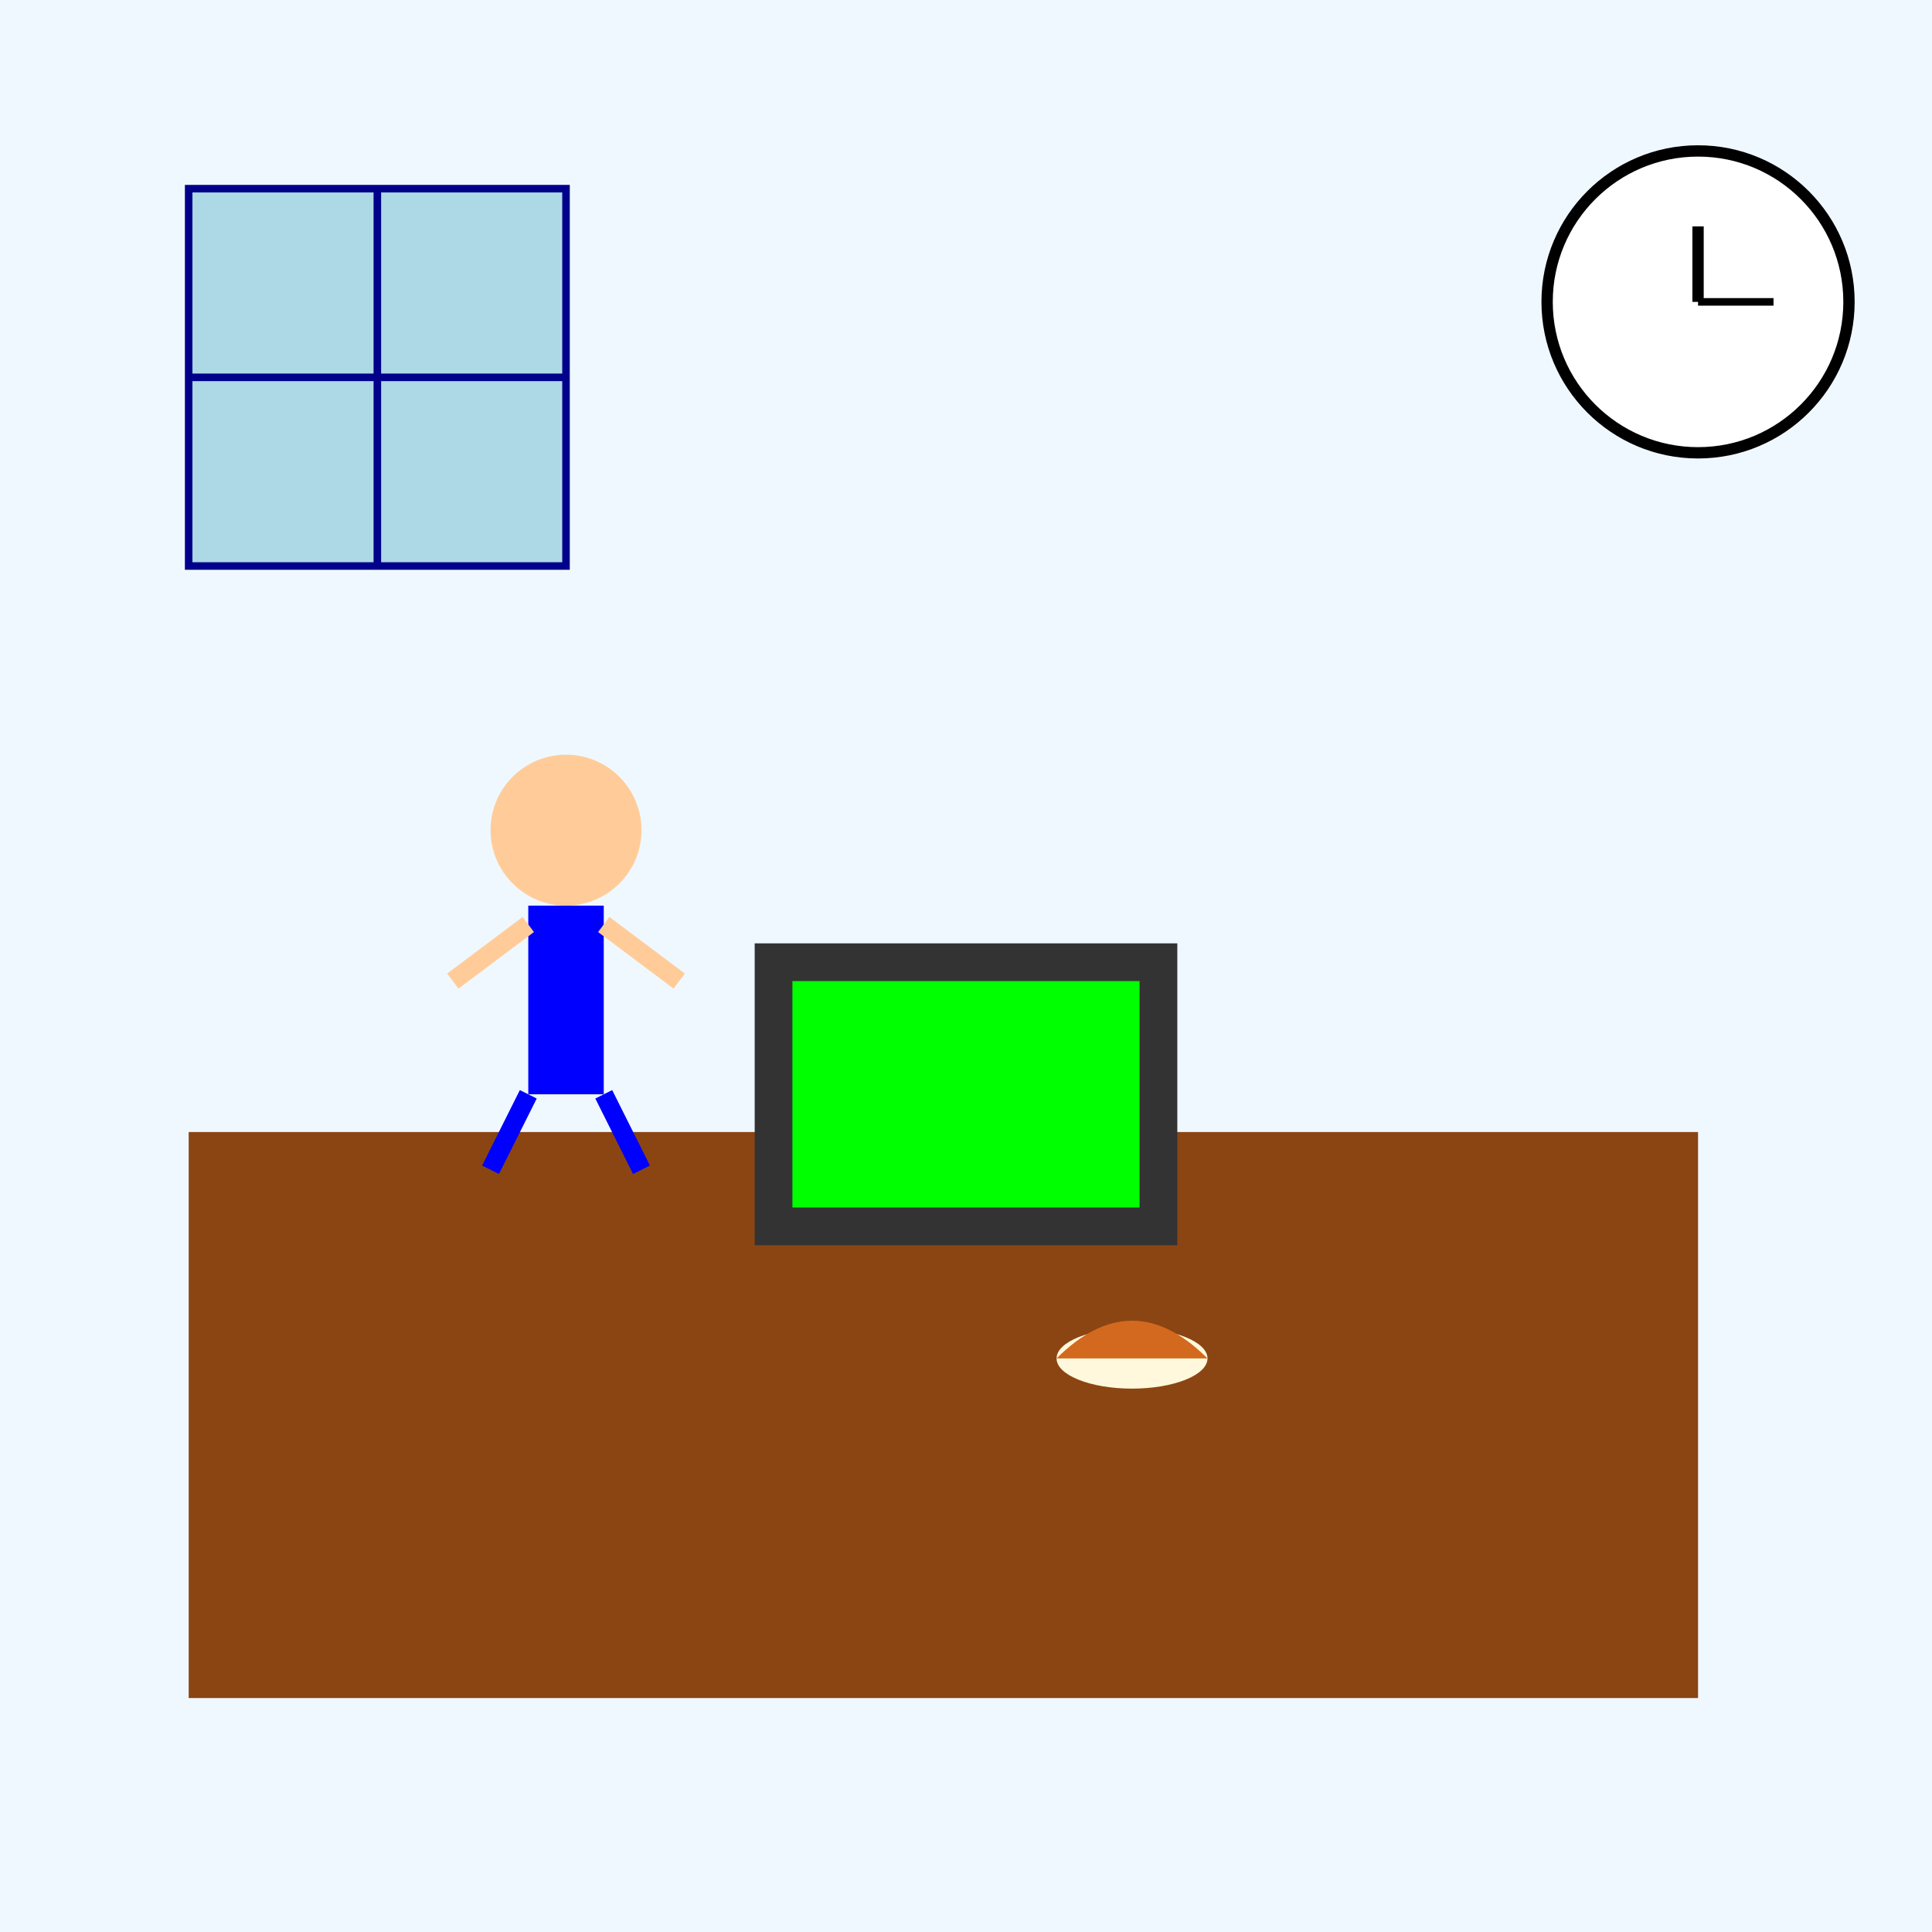 <!--

Generated by DrawGPT.
Free, open source, AI generated images in SVG, PNG, and HTML Canvas format.
https://drawgpt.ai

Created: 2024-12-19T02:04:10+00:00
-->
<svg   viewBox="0 0 512 512" xmlns="http://www.w3.org/2000/svg">
  <title>A Busy Office Scene</title>
  <desc>Why did the computer go to work? Because it had a byte to eat! 🖥️🍽️</desc>
  <!-- Background -->
  <rect id="background" class="background" width="512" height="512" fill="#f0f8ff"/>
  
  <!-- Desk -->
  <rect id="desk" class="desk" x="50" y="300" width="400" height="150" fill="#8B4513">
    <animate attributeName="x" values="50;60;50" dur="5s" repeatCount="indefinite" />
    <animate attributeName="fill" values="#8B4513;#A0522D;#8B4513" dur="5s" repeatCount="indefinite" />
  </rect>
  
  <!-- Computer -->
  <rect id="computer-body" class="computer" x="200" y="250" width="112" height="80" fill="#333">
    <animate attributeName="y" values="250;245;250" dur="5s" repeatCount="indefinite" />
  </rect>
  <rect id="computer-screen" class="screen" x="210" y="260" width="92" height="60" fill="#00ff00">
    <animate attributeName="fill" values="#00ff00;#00cc00;#00ff00" dur="5s" repeatCount="indefinite" />
  </rect>
  
  <!-- Person -->
  <circle id="head" class="head" cx="150" cy="220" r="20" fill="#ffcc99">
    <animateTransform attributeName="transform" type="rotate" from="0 150 220" to="360 150 220" dur="5s" repeatCount="indefinite"/>
  </circle>
  <rect id="body" class="body" x="140" y="240" width="20" height="50" fill="#0000ff">
    <animate attributeName="y" values="240;235;240" dur="5s" repeatCount="indefinite" />
  </rect>
  <!-- Arms -->
  <line id="left-arm" class="arm" x1="140" y1="245" x2="120" y2="260" stroke="#ffcc99" stroke-width="5">
    <animate attributeName="x2" values="120;110;120" dur="5s" repeatCount="indefinite" />
  </line>
  <line id="right-arm" class="arm" x1="160" y1="245" x2="180" y2="260" stroke="#ffcc99" stroke-width="5">
    <animate attributeName="x2" values="180;190;180" dur="5s" repeatCount="indefinite" />
  </line>
  <!-- Legs -->
  <line id="left-leg" class="leg" x1="140" y1="290" x2="130" y2="310" stroke="#0000ff" stroke-width="5">
    <animate attributeName="x2" values="130;120;130" dur="5s" repeatCount="indefinite" />
  </line>
  <line id="right-leg" class="leg" x1="160" y1="290" x2="170" y2="310" stroke="#0000ff" stroke-width="5">
    <animate attributeName="x2" values="170;180;170" dur="5s" repeatCount="indefinite" />
  </line>
  
  <!-- Coffee Cup -->
  <ellipse id="cup-base" class="cup" cx="300" cy="360" rx="20" ry="8" fill="#fff8dc">
    <animate attributeName="cy" values="360;355;360" dur="5s" repeatCount="indefinite" />
  </ellipse>
  <path id="cup-body" class="cup" d="M280,360 Q300,340 320,360 Z" fill="#d2691e">
    <animate attributeName="d" values="M280,360 Q300,340 320,360 Z; M280,355 Q300,335 320,355 Z; M280,360 Q300,340 320,360 Z" dur="5s" repeatCount="indefinite"/>
  </path>
  
  <!-- Clock -->
  <circle id="clock-face" class="clock" cx="450" cy="80" r="40" fill="#ffffff" stroke="#000000" stroke-width="3">
    <animateTransform attributeName="transform" type="rotate" from="0 450 80" to="360 450 80" dur="5s" repeatCount="indefinite"/>
  </circle>
  <line id="clock-hour" class="hour-hand" x1="450" y1="80" x2="450" y2="60" stroke="#000000" stroke-width="3">
    <animateTransform attributeName="transform" type="rotate" from="0 450 80" to="360 450 80" dur="5s" repeatCount="indefinite"/>
  </line>
  <line id="clock-minute" class="minute-hand" x1="450" y1="80" x2="470" y2="80" stroke="#000000" stroke-width="2">
    <animateTransform attributeName="transform" type="rotate" from="0 450 80" to="360 450 80" dur="5s" repeatCount="indefinite"/>
  </line>
  
  <!-- Window -->
  <rect id="window-frame" class="window" x="50" y="50" width="100" height="100" fill="#add8e6" stroke="#00008b" stroke-width="2"/>
  <line id="window-vertical" class="window-pane" x1="100" y1="50" x2="100" y2="150" stroke="#00008b" stroke-width="2"/>
  <line id="window-horizontal" class="window-pane" x1="50" y1="100" x2="150" y2="100" stroke="#00008b" stroke-width="2"/>
  
</svg>